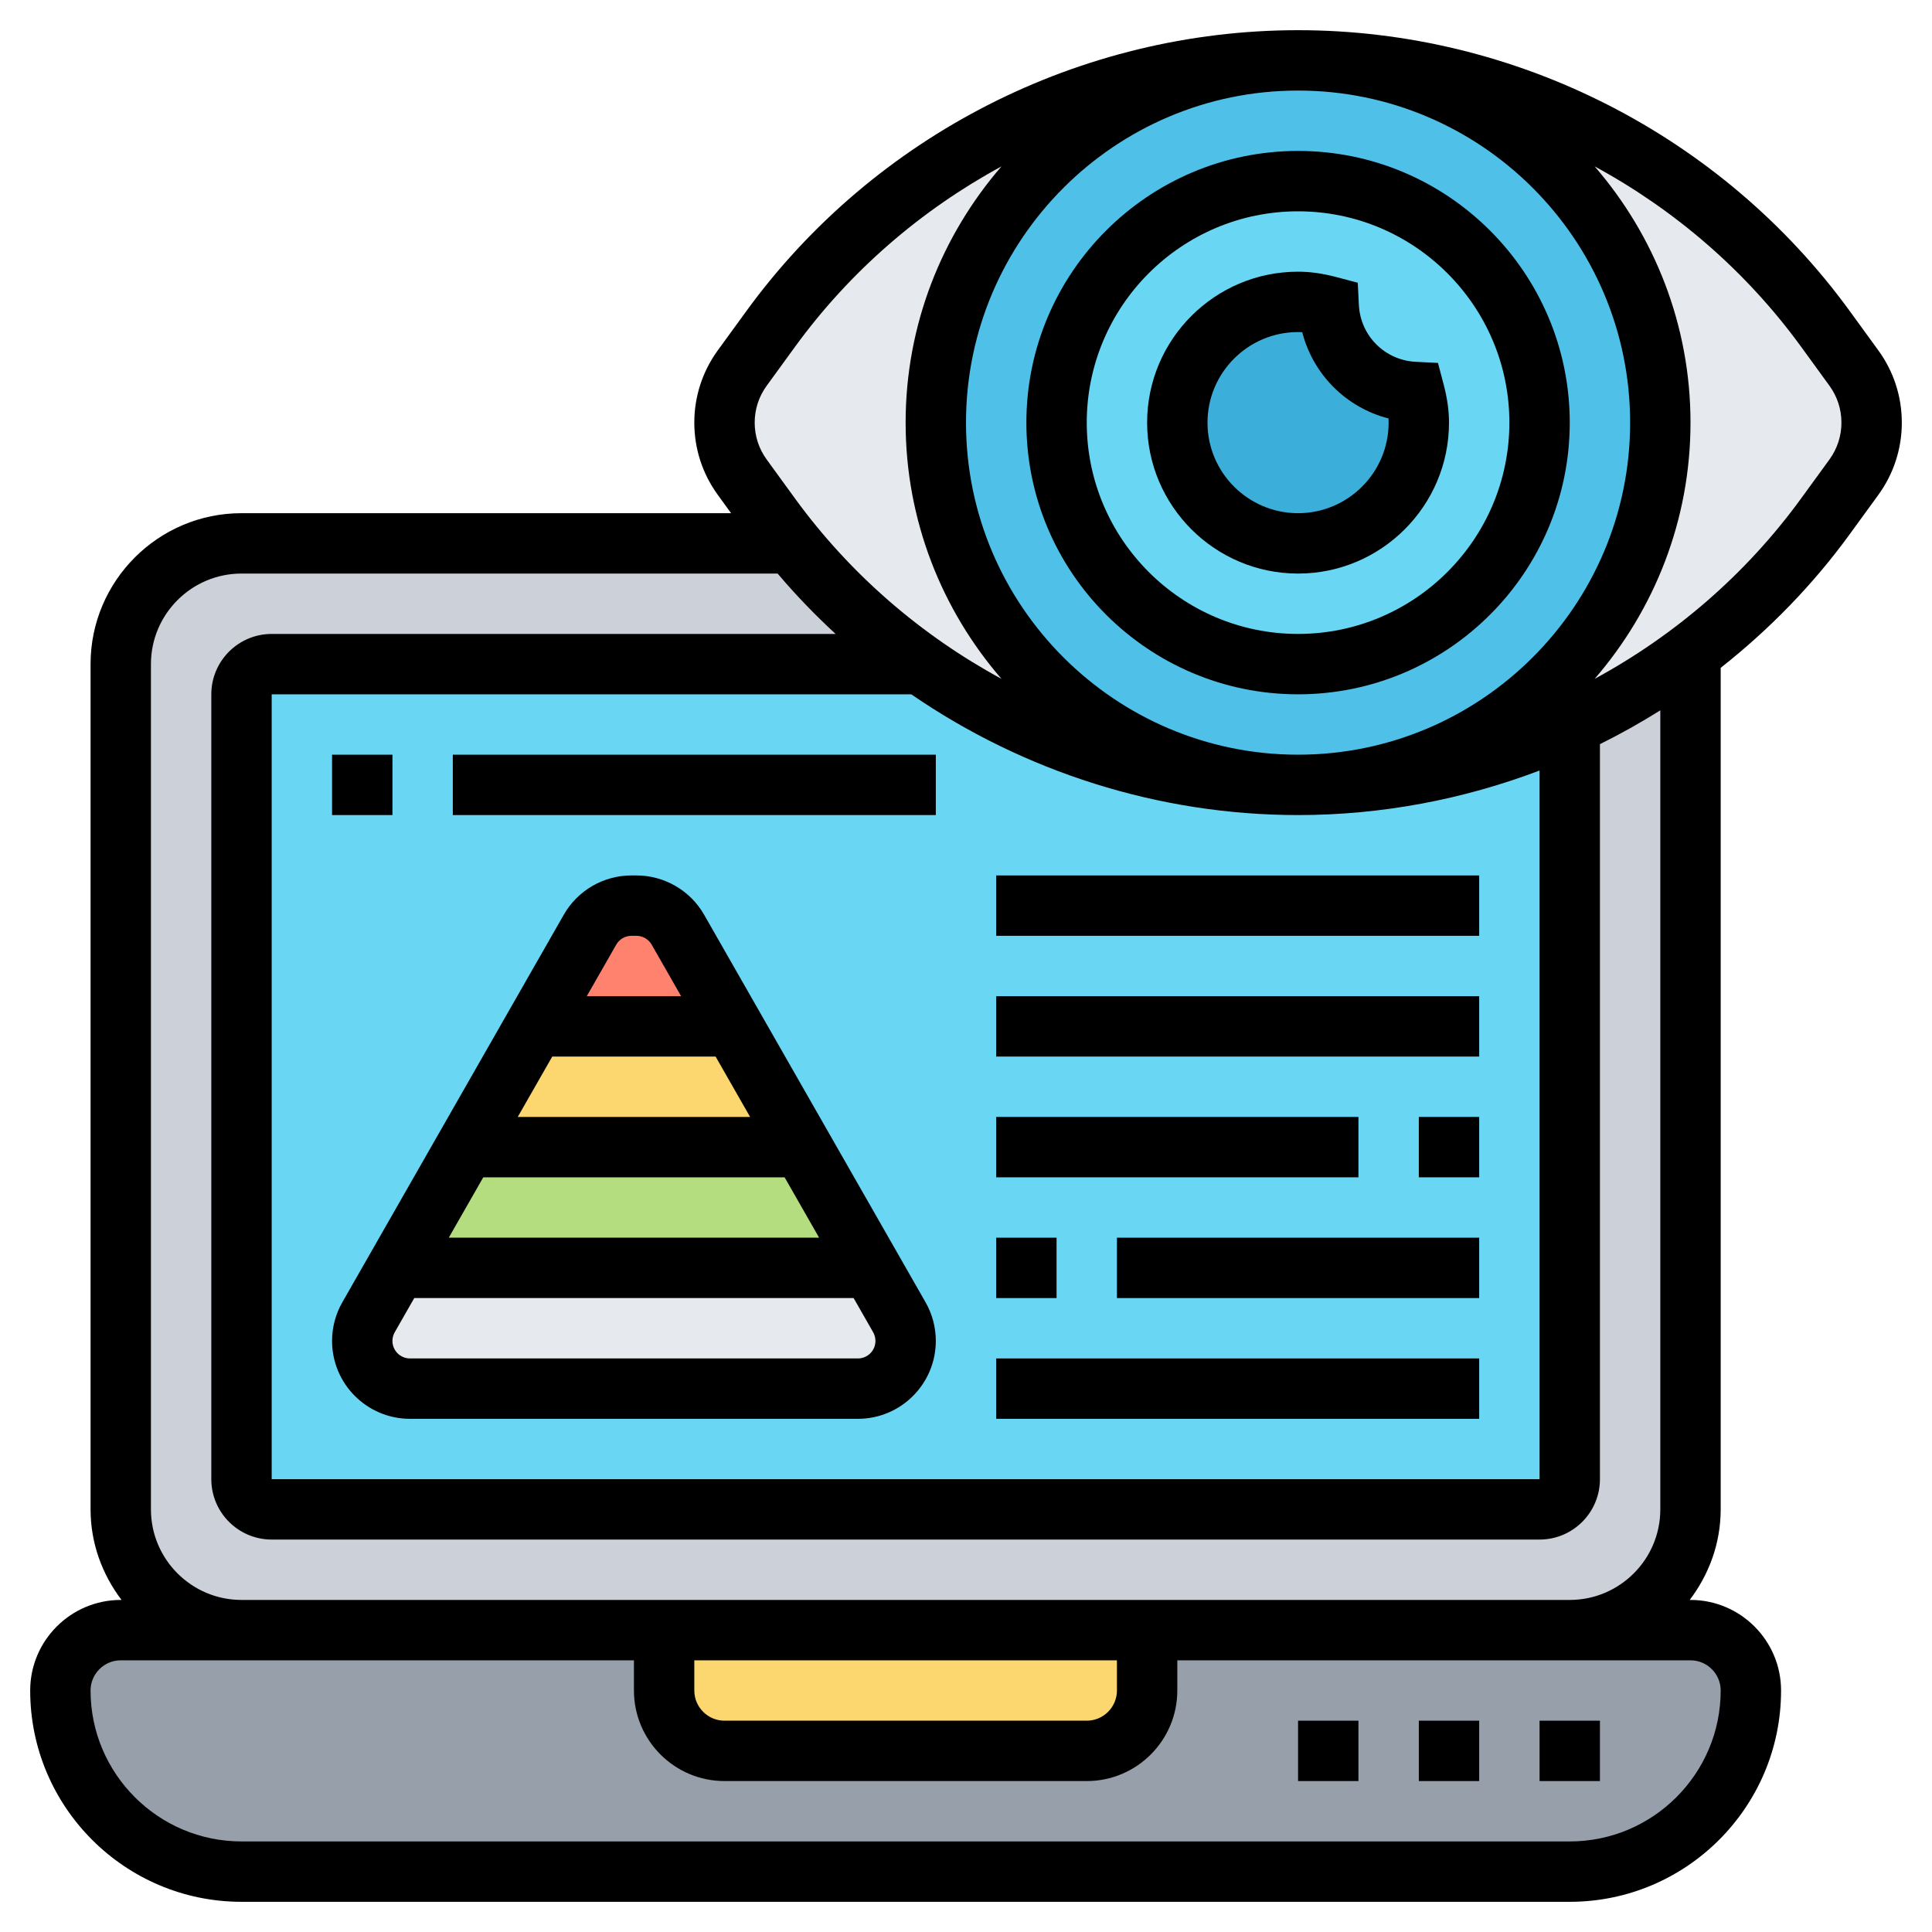 <svg id="Layer_5" enable-background="new 0 0 64 64" height="512" viewBox="0 0 64 64" width="512" xmlns="http://www.w3.org/2000/svg"><g><g><g><path d="m56 54c1.1 0 2 .9 2 2 0 1.66-.67 3.16-1.76 4.24-1.08 1.09-2.58 1.76-4.24 1.76h-44c-3.31 0-6-2.69-6-6 0-.55.22-1.05.59-1.41.36-.37.86-.59 1.41-.59h4 14v2c0 1.1.9 2 2 2h12c1.1 0 2-.9 2-2v-2h14z" fill="#969faa"/></g><g><path d="m38 54v2c0 1.1-.9 2-2 2h-12c-1.1 0-2-.9-2-2v-2z" fill="#fcd770"/></g><g><path d="m56 18h-48c-2.21 0-4 1.79-4 4v28c0 2.21 1.79 4 4 4h14 16 14c2.21 0 4-1.79 4-4 0 0 0-31.88 0-32z" fill="#ccd1d9"/></g><g><path d="m9 22c-.55 0-1 .45-1 1v26c0 .55.45 1 1 1h42c.55 0 1-.45 1-1v-27z" fill="#69d6f4"/></g><g><path d="m29.79 43.64c.14.23.21.5.21.78 0 .87-.71 1.58-1.58 1.58h-14.84c-.87 0-1.58-.71-1.58-1.58 0-.28.07-.55.21-.78l.93-1.64h.01 15.7.01z" fill="#e6e9ed"/></g><g><path d="m26.57 38 2.28 4h-15.7l2.28-4z" fill="#b4dd7f"/></g><g><path d="m24.29 34 2.28 4h-11.14l2.28-4z" fill="#fcd770"/></g><g><path d="m24.29 34h-6.58l1.83-3.2c.29-.5.81-.8 1.38-.8h.16c.57 0 1.09.3 1.38.8z" fill="#ff826e"/></g><g><path d="m61.41 12.19c.38.53.59 1.16.59 1.81s-.21 1.28-.59 1.81l-.94 1.29c-1.27 1.76-2.79 3.29-4.48 4.55-1 .76-2.07 1.43-3.19 2-.26.13-.53.26-.8.38-2.6 1.2-5.44 1.88-8.38 1.95 6.34-.32 11.38-5.56 11.38-11.98s-5.04-11.66-11.38-11.98c6.68.18 12.9 3.46 16.85 8.88z" fill="#e6e9ed"/></g><g><path d="m43.62 2.02c6.34.32 11.38 5.56 11.38 11.98s-5.04 11.66-11.38 11.98c-.21.01-.41.02-.62.02s-.41-.01-.62-.02c-6.34-.32-11.38-5.56-11.38-11.98s5.04-11.66 11.38-11.98c.21-.01.41-.02.62-.02s.41.01.62.02z" fill="#4fc1e9"/></g><g><path d="m43 6c4.42 0 8 3.58 8 8s-3.58 8-8 8-8-3.58-8-8 3.58-8 8-8z" fill="#69d6f4"/></g><g><path d="m46.85 12.99c.09.32.15.66.15 1.01 0 2.21-1.79 4-4 4s-4-1.79-4-4 1.79-4 4-4c.35 0 .69.06 1.01.15.08 1.53 1.31 2.76 2.84 2.84z" fill="#3bafda"/></g><g><path d="m42.38 2.02c-6.34.32-11.38 5.56-11.38 11.98s5.04 11.66 11.38 11.98c-4.32-.11-8.45-1.53-11.89-3.99-1.59-1.11-3.03-2.45-4.27-3.99-.24-.29-.47-.59-.69-.9l-.94-1.29c-.38-.53-.59-1.16-.59-1.81s.21-1.28.59-1.81l.94-1.29c2.03-2.8 4.67-5.02 7.67-6.55 2.82-1.43 5.94-2.25 9.18-2.33z" fill="#e6e9ed"/></g></g><g><path d="m51 57h2v2h-2z"/><path d="m43 57h2v2h-2z"/><path d="m47 57h2v2h-2z"/><path d="m62.22 11.604-.942-1.296c-4.238-5.829-11.071-9.308-18.278-9.308s-14.04 3.479-18.278 9.308l-.942 1.295c-.51.701-.78 1.53-.78 2.397s.27 1.696.78 2.396l.438.604h-16.218c-2.757 0-5 2.243-5 5v28c0 1.13.391 2.162 1.026 3h-.026c-1.654 0-3 1.346-3 3 0 3.86 3.14 7 7 7h44c3.86 0 7-3.14 7-7 0-1.654-1.346-3-3-3h-.026c.635-.838 1.026-1.87 1.026-3v-27.877c1.605-1.265 3.053-2.746 4.278-4.431l.942-1.295c.51-.701.78-1.53.78-2.397s-.27-1.696-.78-2.396zm-8.22 2.396c0 6.065-4.935 11-11 11s-11-4.935-11-11 4.935-11 11-11 11 4.935 11 11zm-11 13c2.764 0 5.471-.516 8-1.476v23.476h-42v-26h21.187c3.729 2.563 8.192 4 12.813 4zm-17.603-14.221.942-1.295c1.822-2.505 4.174-4.527 6.836-5.972-1.972 2.28-3.175 5.243-3.175 8.488s1.203 6.208 3.175 8.488c-2.662-1.445-5.014-3.467-6.837-5.972l-.942-1.296c-.259-.357-.396-.779-.396-1.22s.137-.863.397-1.221zm31.603 43.221c0 2.757-2.243 5-5 5h-44c-2.757 0-5-2.243-5-5 0-.551.449-1 1-1h4 13v1c0 1.654 1.346 3 3 3h12c1.654 0 3-1.346 3-3v-1h13 4c.551 0 1 .449 1 1zm-34-1h14v1c0 .551-.449 1-1 1h-12c-.551 0-1-.449-1-1zm32-5c0 1.654-1.346 3-3 3h-44c-1.654 0-3-1.346-3-3v-28c0-1.654 1.346-3 3-3h17.759c.601.709 1.244 1.376 1.922 2h-18.681c-1.103 0-2 .897-2 2v26c0 1.103.897 2 2 2h42c1.103 0 2-.897 2-2v-24.349c.685-.339 1.352-.714 2-1.12zm5.603-34.779-.942 1.295c-1.822 2.505-4.174 4.527-6.836 5.972 1.972-2.28 3.175-5.243 3.175-8.488s-1.203-6.208-3.175-8.488c2.662 1.445 5.014 3.467 6.837 5.972l.942 1.296c.259.357.396.779.396 1.22s-.137.863-.397 1.221z"/><path d="m43 23c4.962 0 9-4.038 9-9s-4.038-9-9-9-9 4.038-9 9 4.038 9 9 9zm0-16c3.86 0 7 3.14 7 7s-3.14 7-7 7-7-3.14-7-7 3.14-7 7-7z"/><path d="m43 19c2.757 0 5-2.243 5-5 0-.403-.057-.807-.179-1.27l-.187-.708-.731-.036c-1.027-.05-1.839-.862-1.889-1.889l-.036-.731-.708-.187c-.463-.122-.867-.179-1.27-.179-2.757 0-5 2.243-5 5s2.243 5 5 5zm0-8c.045 0 .091.001.138.004.361 1.403 1.455 2.497 2.858 2.858.003.047.004.093.004.138 0 1.654-1.346 3-3 3s-3-1.346-3-3 1.346-3 3-3z"/><path d="m13.58 47h14.84c1.423 0 2.58-1.158 2.58-2.581 0-.448-.117-.89-.34-1.28l-7.336-12.839c-.458-.801-1.317-1.3-2.241-1.3h-.166c-.924 0-1.782.498-2.24 1.3l-7.337 12.84c-.223.389-.34.832-.34 1.28 0 1.423 1.157 2.58 2.58 2.58zm11.268-10h-7.697l1.143-2h5.411zm1.143 2 1.143 2h-12.268l1.143-2zm-5.577-7.708c.102-.18.295-.292.503-.292h.166c.208 0 .401.112.504.292l.976 1.708h-3.125zm-7.338 12.84.647-1.132h14.554l.646 1.131c.051.088.077.188.077.289 0 .32-.26.58-.58.58h-14.84c-.32 0-.58-.26-.58-.581 0-.1.026-.2.076-.287z"/><path d="m33 45h16v2h-16z"/><path d="m33 41h2v2h-2z"/><path d="m37 41h12v2h-12z"/><path d="m47 37h2v2h-2z"/><path d="m33 37h12v2h-12z"/><path d="m33 33h16v2h-16z"/><path d="m33 29h16v2h-16z"/><path d="m11 25h2v2h-2z"/><path d="m15 25h16v2h-16z"/></g></g></svg>
